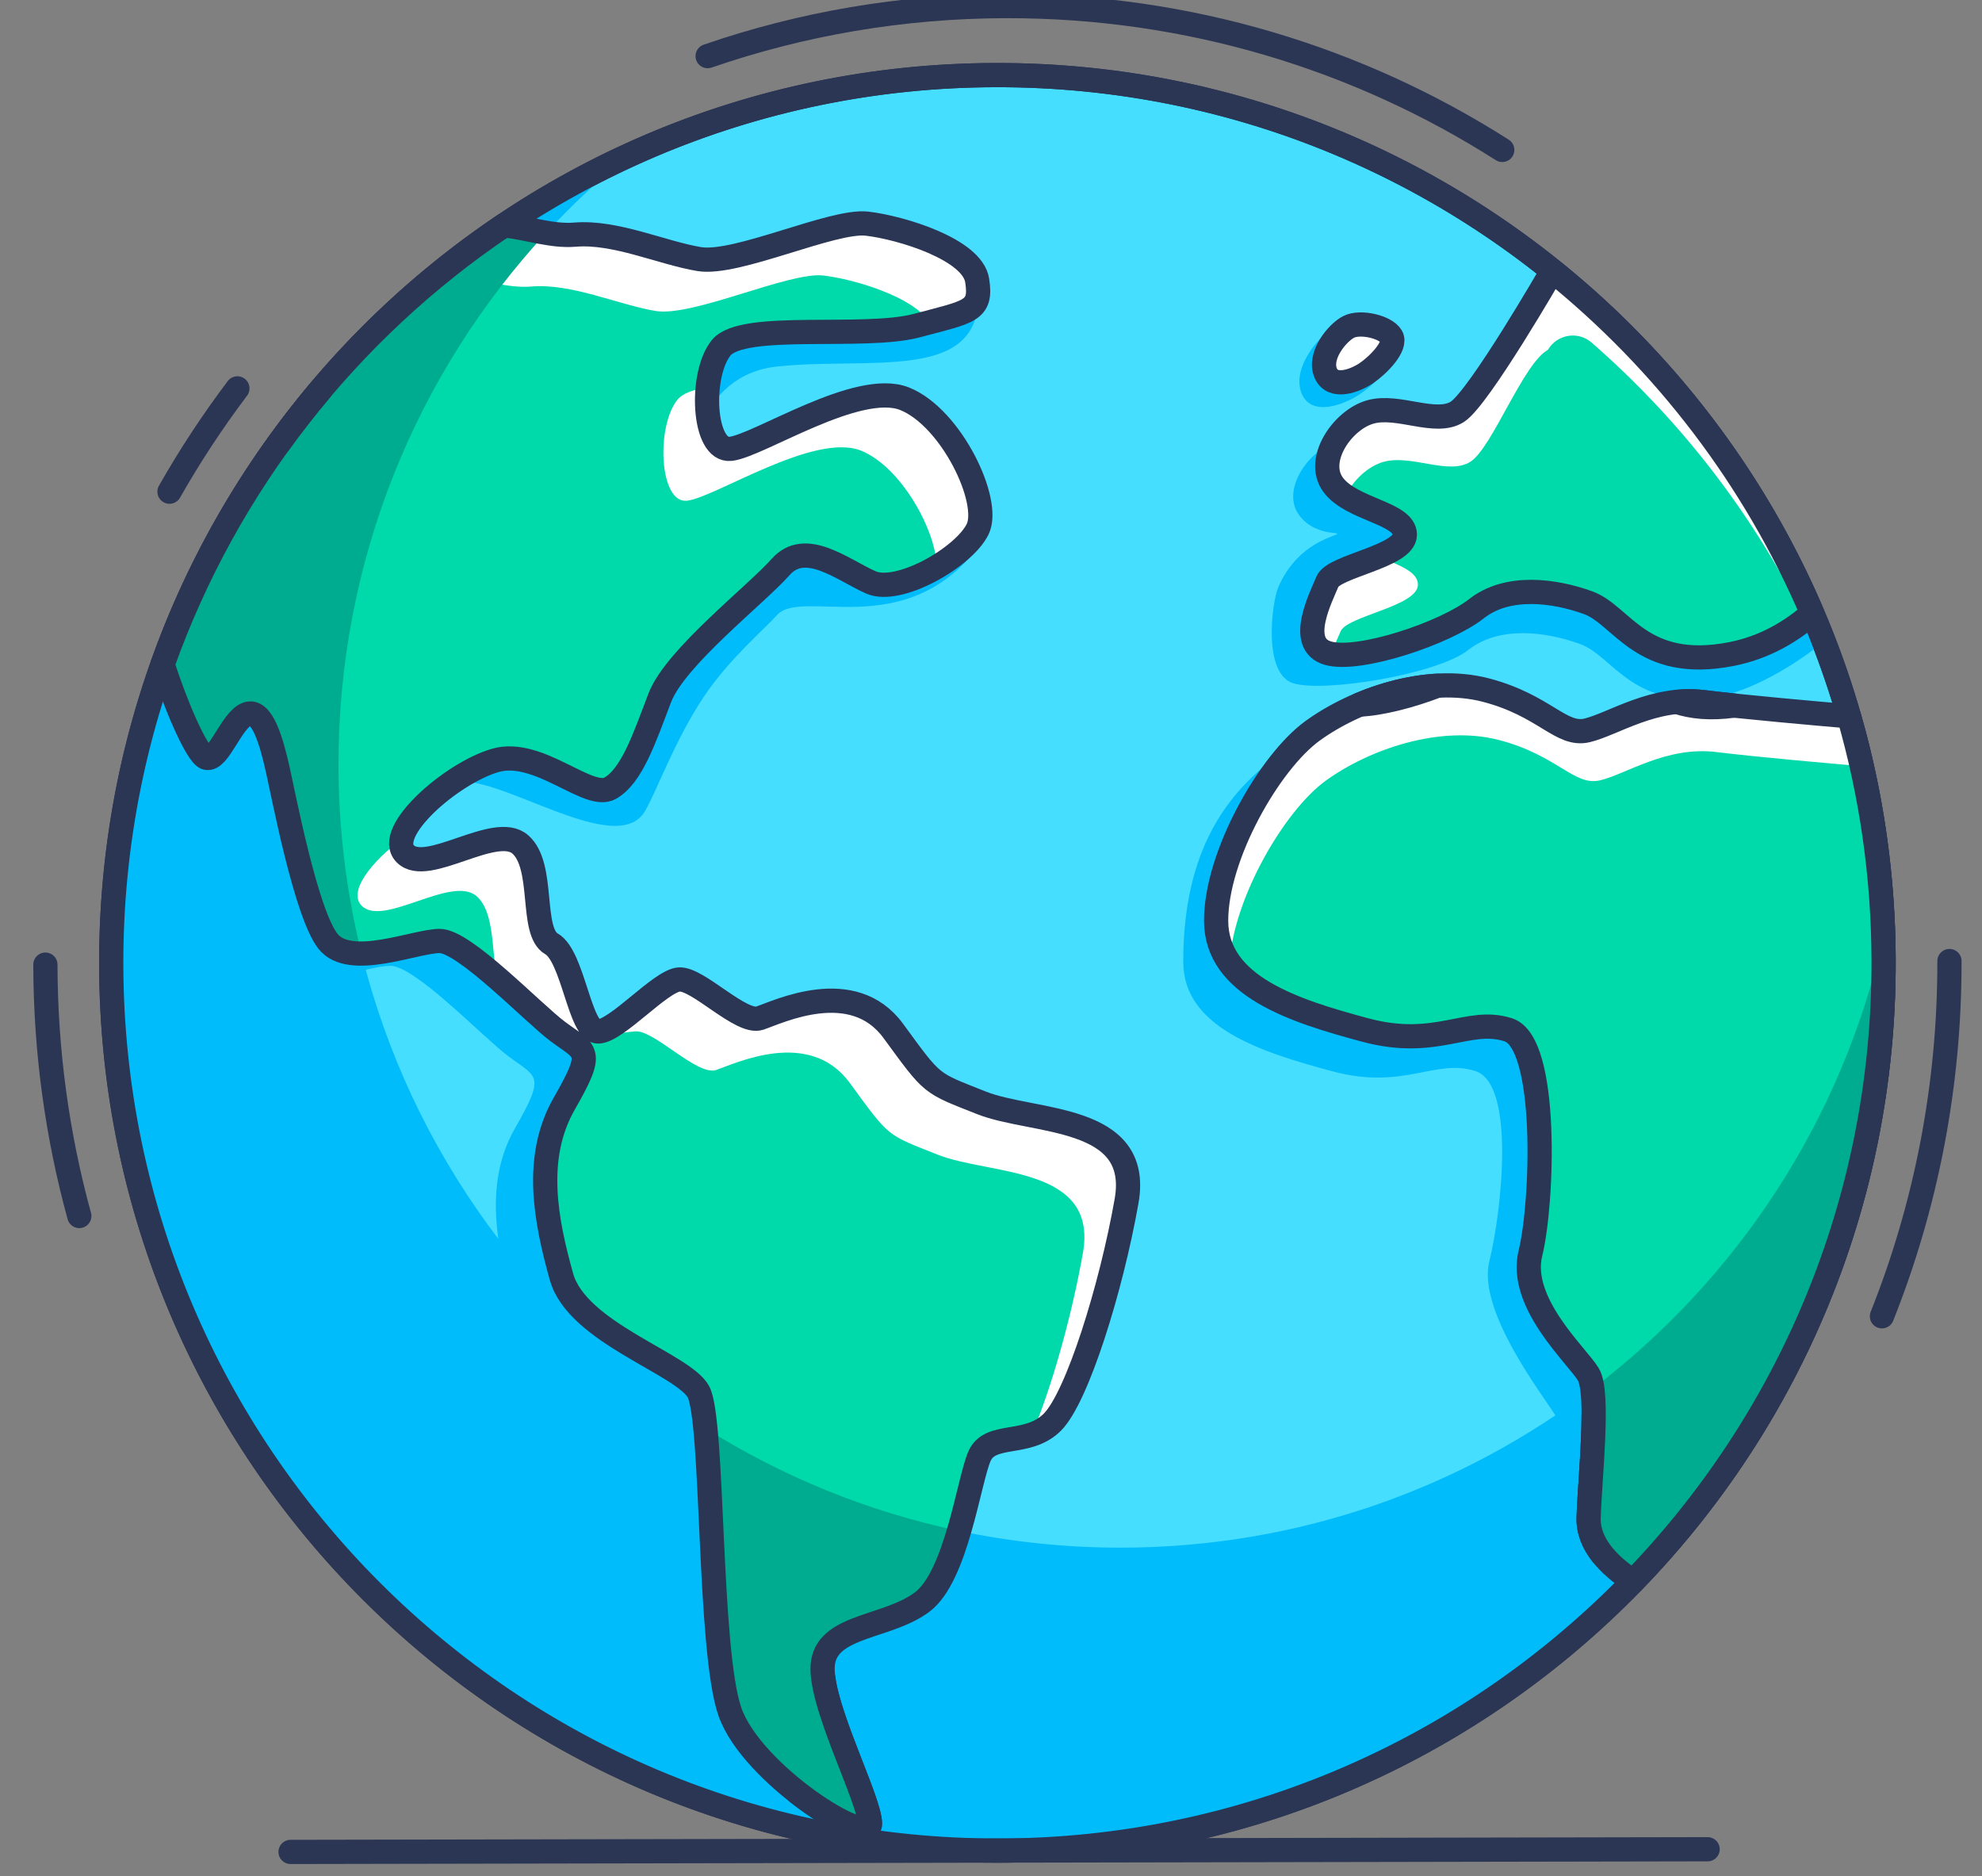 <?xml version="1.0" encoding="UTF-8"?>
<svg width="131px" height="124px" viewBox="0 0 131 124" version="1.1" xmlns="http://www.w3.org/2000/svg" xmlns:xlink="http://www.w3.org/1999/xlink">
    <rect x="0" y="0" width="131" height="124" fill="#808080" stroke="none"/>
    <!-- Generator: Sketch 54.1 (76490) - https://sketchapp.com -->
    <title>earth_illustration</title>
    <desc>Created with Sketch.</desc>
    <defs>
        <path d="M53.319,0.291 C82.693,0.294 106.53,25.523 106.588,56.692 C106.588,56.731 106.588,56.769 106.588,56.808 L106.588,56.808 C106.588,87.96 82.808,113.239 53.424,113.295 C53.391,113.295 53.359,113.295 53.326,113.295 L53.326,113.295 C23.951,113.295 0.106,88.064 0.047,56.893 C0.047,56.855 0.047,56.816 0.047,56.778 L0.047,56.778 C0.047,25.626 23.827,0.346 53.211,0.291 L53.319,0.291 L53.319,0.291 Z" id="path-1"></path>
    </defs>
    <g id="Page-1" stroke="none" stroke-width="1" fill="none" fill-rule="evenodd">
        <g id="Desktop-HD" transform="translate(-668, -1313)">
            <g id="Group-5" transform="translate(257, 1313)">
                <g id="Group-4" transform="translate(414, 0)">
                    <g id="earth_illustration">
                        <g id="Group-5" transform="translate(4, 4.595)">
                            <path d="M117.497,58.925 C117.557,91.326 91.383,117.642 59.035,117.703 C26.686,117.764 0.413,91.547 0.352,59.146 C0.291,26.745 26.465,0.429 58.814,0.368 C91.163,0.307 117.436,26.524 117.497,58.925" id="Fill-1" fill="#45DEFF"></path>
                            <path d="M117.497,58.925 C117.557,91.326 91.383,117.642 59.035,117.703 C26.686,117.764 0.413,91.547 0.352,59.146 C0.291,26.745 26.465,0.429 58.814,0.368 C91.163,0.307 117.436,26.524 117.497,58.925 Z" id="Stroke-3" stroke="#2B3554" stroke-width="1.6"></path>
                        </g>
                        <g id="Group-8" transform="translate(10.4, 9.002)">
                            <mask id="mask-2" fill="white">
                                <use xlink:href="#path-1"></use>
                            </mask>
                            <g id="Clip-7"></g>
                            <path d="M53.211,0.291 C23.791,0.347 -0.012,25.688 0.047,56.893 L0.047,56.893 C0.106,88.098 24.003,113.35 53.424,113.295 L53.424,113.295 C82.844,113.239 106.647,87.897 106.588,56.692 L106.588,56.692 C106.53,25.519 82.687,0.288 53.308,0.291 L53.308,0.291 C53.278,0.291 53.242,0.291 53.211,0.291" id="Fill-6" mask="url(#mask-2)"></path>
                        </g>
                        <g id="Group-113" transform="translate(0, 0.188)">
                            <path d="M38.552,10.081 C35.676,11.401 32.928,12.953 30.326,14.703 C31.281,14.815 32.198,15.047 33.099,15.198 C34.791,13.364 36.614,11.654 38.552,10.081" id="Fill-9" fill="#00BCFB"></path>
                            <path d="M102,100.099 C102.069,97.876 102.517,93.669 102.244,91.604 C93.601,98.166 82.834,102.07 71.153,102.092 C67.461,102.099 63.86,101.715 60.387,100.985 C59.819,102.922 59.064,104.841 57.963,105.675 C55.708,107.383 51.807,107.184 51.401,109.652 C50.995,112.121 54.497,118.694 54.501,120.339 C54.504,121.984 46.694,117.064 45.249,112.954 C44.086,109.644 44.107,99.133 43.621,94.2 C32.453,87.18 24.156,76.001 20.894,62.825 C19.97,62.831 19.157,62.634 18.673,62.012 C17.232,60.164 15.781,52.559 15.367,50.709 C14.953,48.859 14.332,46.599 13.307,47.012 C12.281,47.425 11.465,50.1 10.643,49.896 C10.005,49.737 8.49,46.096 7.75,43.713 C5.54,49.912 4.339,56.592 4.352,63.553 C4.413,95.954 30.686,122.171 63.035,122.11 C79.475,122.079 94.318,115.264 104.935,104.318 C103.371,103.287 101.945,101.878 102,100.099" id="Fill-11" fill="#00BCFB"></path>
                            <path d="M92.79,29.748 C91.354,30.672 87.174,28.522 85.328,29.035 C83.481,29.549 81.639,32.226 82.874,33.868 C84.108,35.511 86.323,34.774 84.977,35.277 C82.864,36.066 81.896,37.63 81.475,38.659 C81.055,39.688 80.454,44.359 82.496,44.972 C84.538,45.585 91.996,44.38 94.046,42.765 C96.096,41.15 99.176,41.552 101.435,42.372 C103.695,43.192 104.934,46.922 110.884,45.764 C113.124,45.328 116.193,43.378 117.534,42.195 C113.864,31.812 107.248,23.658 99.822,17.676 C99.822,17.676 94.225,28.824 92.79,29.748" id="Fill-13" fill="#00BCFB"></path>
                            <path d="M121.497,63.332 C121.557,95.734 95.383,122.049 63.035,122.111 C30.686,122.171 4.413,95.954 4.352,63.553 C4.291,31.152 30.465,4.836 62.814,4.775 C95.163,4.714 121.436,30.931 121.497,63.332 Z" id="Stroke-15" stroke="#2B3554" stroke-width="1.6" stroke-linecap="round" stroke-linejoin="round"></path>
                            <path d="M83.05,25.858 C83.711,27.354 85.795,26.588 86.895,25.85 C87.994,25.114 89.825,23.272 89.273,22.355 C88.721,21.437 86.335,20.89 85.236,21.444 C84.136,21.997 82.321,24.205 83.05,25.858" id="Fill-17" fill="#00BCFB"></path>
                            <path d="M84.629,24.482 C85.088,25.523 86.539,24.99 87.303,24.477 C88.068,23.964 89.341,22.684 88.957,22.045 C88.573,21.407 86.914,21.027 86.149,21.411 C85.384,21.796 84.121,23.332 84.629,24.482" id="Fill-19" fill="#FFFFFF"></path>
                            <path d="M84.629,24.482 C85.088,25.523 86.539,24.99 87.303,24.477 C88.068,23.964 89.341,22.684 88.957,22.045 C88.573,21.407 86.914,21.027 86.149,21.411 C85.384,21.796 84.121,23.332 84.629,24.482 Z" id="Stroke-21" stroke="#2B3554" stroke-width="1.6" stroke-linecap="round" stroke-linejoin="round"></path>
                            <path d="M8.994,47.086 C10.019,46.673 11.691,50.5 12.105,52.35 C12.519,54.2 13.971,61.804 15.411,63.653 C16.852,65.5 21.159,63.642 22.801,63.639 C24.443,63.635 28.976,68.41 30.613,69.627 C32.503,71.031 33.079,70.816 31.033,74.388 C28.987,77.959 29.816,82.131 30.849,85.83 C31.883,89.529 38.866,91.572 39.896,93.42 C40.925,95.269 40.543,110.485 41.988,114.595 C43.433,118.704 47.735,113.761 48.14,111.293 C48.547,108.825 52.447,109.024 54.702,107.316 C56.957,105.608 57.766,99.349 58.47,97.703 C59.174,96.057 61.662,97.081 63.301,95.432 C64.941,93.784 67.185,86.583 68.201,80.825 C69.216,75.065 62.033,75.696 58.609,74.336 C55.185,72.975 55.459,73.241 52.783,69.585 C50.108,65.929 45.185,68.325 43.955,68.739 C42.724,69.153 39.844,66.074 38.613,66.184 C37.381,66.294 36.543,67.981 34.366,67.44 C33.169,67.143 31.63,64.65 30.192,63.83 C28.753,63.01 29.771,58.691 28.127,57.254 C26.482,55.818 21.972,59.322 20.533,57.886 C19.093,56.449 23.991,52.357 26.863,51.528 C29.735,50.701 37.739,56.675 39.64,53.402 C40.409,52.079 41.616,48.697 43.53,45.84 C45.197,43.351 47.584,41.333 48.347,40.47 C49.985,38.617 56.735,42.31 61.624,36.012 C62.889,34.383 56.607,29.031 53.526,27.803 C50.445,26.575 43.884,30.906 42.036,31.115 C40.189,31.324 42.061,29.077 43.495,27.325 C43.985,26.726 45.129,24.388 48.316,24.039 C54.447,23.365 61.809,25.124 61.653,19.269 C61.598,17.189 53.3,16.495 51.041,16.233 C48.783,15.97 42.424,18.983 39.96,18.576 C37.496,18.17 34.418,16.782 31.746,16.959 C23.468,17.511 7.968,47.499 8.994,47.086" id="Fill-23" fill="#00BCFB"></path>
                            <path d="M10.643,49.895 C11.465,50.099 12.281,47.425 13.307,47.012 C14.332,46.599 14.952,48.859 15.367,50.709 C15.781,52.559 17.232,60.164 18.672,62.012 C20.113,63.859 24.42,62.001 26.062,61.998 C27.704,61.995 32.237,66.769 33.874,67.986 C35.764,69.39 36.34,69.175 34.294,72.747 C32.248,76.318 33.077,80.49 34.11,84.189 C35.143,87.888 42.127,89.931 43.157,91.78 C44.186,93.628 43.804,108.845 45.249,112.954 C46.694,117.064 54.503,121.984 54.501,120.339 C54.498,118.694 50.995,112.121 51.401,109.652 C51.807,107.184 55.708,107.383 57.963,105.675 C60.218,103.967 61.027,97.709 61.731,96.063 C62.435,94.416 64.923,95.44 66.562,93.792 C68.202,92.144 70.446,84.943 71.461,79.184 C72.477,73.425 65.293,74.055 61.869,72.695 C58.446,71.334 58.72,71.6 56.044,67.944 C53.369,64.288 48.447,66.684 47.216,67.098 C45.985,67.512 43.105,64.433 41.873,64.543 C40.642,64.653 37.774,67.938 36.543,67.981 C35.311,68.024 34.891,63.009 33.453,62.189 C32.014,61.37 33.033,57.05 31.387,55.614 C29.743,54.177 25.233,57.681 23.793,56.245 C22.353,54.808 26.863,50.893 29.735,50.065 C32.607,49.237 35.898,52.726 37.334,51.901 C38.769,51.076 39.585,48.607 40.607,45.932 C41.628,43.257 46.958,39.135 48.597,37.281 C50.235,35.428 52.703,37.479 54.552,38.298 C56.401,39.117 60.707,36.642 61.616,34.789 C62.524,32.937 59.869,27.39 56.787,26.163 C53.705,24.935 47.145,29.265 45.297,29.474 C43.451,29.683 43.235,24.543 44.669,22.791 C46.103,21.039 54.111,22.261 57.599,21.329 C61.087,20.398 61.908,20.396 61.585,18.34 C61.261,16.285 56.56,14.855 54.302,14.592 C52.043,14.33 45.685,17.342 43.221,16.935 C40.757,16.529 37.675,15.096 35.007,15.319 C33.483,15.446 31.957,14.892 30.317,14.702 C19.994,21.645 12.001,31.789 7.75,43.713 C8.489,46.096 10.004,49.737 10.643,49.895" id="Fill-25" fill="#FFFFFF"></path>
                            <path d="M48.517,113.081 C48.327,114.233 48.991,116.28 49.751,118.302 C52.125,120.153 54.503,121.246 54.501,120.339 C54.498,118.89 51.785,113.622 51.413,110.699 C49.97,111.196 48.735,111.751 48.517,113.081" id="Fill-27" fill="#FFD46B"></path>
                            <path d="M48.517,113.081 C48.327,114.233 48.991,116.28 49.751,118.302 C52.125,120.153 54.503,121.246 54.501,120.339 C54.498,118.89 51.785,113.622 51.413,110.699 C49.97,111.196 48.735,111.751 48.517,113.081 Z" id="Stroke-29" stroke="#2B3554" stroke-width="1.6" stroke-linecap="round" stroke-linejoin="round"></path>
                            <path d="M53.902,29.591 C50.821,28.363 44.26,32.693 42.412,32.902 C40.565,33.111 40.35,27.971 41.784,26.219 C42.126,25.802 42.842,25.555 43.779,25.406 C43.886,24.372 44.182,23.386 44.669,22.791 C46.103,21.039 54.111,22.261 57.599,21.329 C57.898,21.249 58.172,21.178 58.432,21.11 C57.356,19.411 53.425,18.253 51.417,18.02 C49.158,17.758 42.8,20.77 40.336,20.364 C37.872,19.957 34.79,18.524 32.122,18.747 C30.598,18.874 29.072,18.32 27.432,18.131 C23.484,20.786 19.879,23.913 16.692,27.426 C12.902,32.299 9.863,37.785 7.75,43.713 C8.49,46.096 10.004,49.737 10.644,49.895 C11.465,50.099 12.281,47.425 13.307,47.012 C14.332,46.598 14.952,48.859 15.366,50.709 C15.78,52.559 17.232,60.164 18.672,62.012 C20.112,63.859 24.42,62.001 26.062,61.997 C26.866,61.996 28.361,63.139 29.87,64.449 C29.472,62.821 29.737,60.119 28.503,59.041 C26.858,57.606 22.348,61.109 20.908,59.673 C19.974,58.74 21.547,56.763 23.552,55.264 C23.921,53.502 27.377,50.744 29.735,50.065 C32.238,49.343 35.059,51.899 36.693,52.022 C36.933,52.04 37.149,52.007 37.334,51.901 C38.769,51.076 39.586,48.607 40.607,45.932 C40.69,45.716 40.809,45.488 40.944,45.255 C42.474,42.604 47.09,38.985 48.596,37.281 C50.235,35.427 52.703,37.479 54.552,38.298 C55.58,38.754 57.366,38.189 58.907,37.281 C58.91,34.943 56.568,30.653 53.902,29.591" id="Fill-31" fill="#00D9AA"></path>
                            <path d="M58.985,76.123 C55.561,74.763 55.835,75.028 53.16,71.373 C50.484,67.717 45.562,70.113 44.331,70.526 C43.1,70.94 40.22,67.861 38.989,67.971 C38.198,68.042 36.333,68.218 35.06,69.208 C34.882,69.744 34.909,71.673 34.293,72.747 C32.248,76.319 33.076,80.49 34.11,84.189 C35.143,87.888 42.126,89.931 43.157,91.78 C44.186,93.628 43.804,108.844 45.249,112.954 C45.896,114.796 47.823,116.799 49.751,118.303 C48.991,116.28 48.327,114.233 48.516,113.081 C48.735,111.751 49.97,111.196 51.413,110.699 C51.363,110.303 51.353,109.947 51.401,109.652 C51.746,107.553 54.617,107.38 56.856,106.325 C57.25,106.14 57.626,105.93 57.963,105.675 C59.588,104.444 60.461,100.854 61.086,98.326 C61.328,97.347 61.534,96.522 61.731,96.063 C62.255,94.837 63.768,95.09 65.184,94.62 C66.496,91.585 67.85,86.73 68.576,82.612 C69.592,76.853 62.409,77.483 58.985,76.123" id="Fill-33" fill="#00D9AA"></path>
                            <path d="M93.329,27.023 C91.893,27.947 89.427,26.52 87.581,27.034 C85.734,27.547 83.891,30.224 85.126,31.866 C86.361,33.509 89.851,33.708 89.854,35.147 C89.857,36.587 85.16,37.212 84.739,38.241 C84.319,39.27 82.706,42.358 84.749,42.971 C86.791,43.584 92.535,41.655 94.585,40.04 C96.635,38.425 99.715,38.826 101.974,39.646 C104.234,40.466 105.472,44.196 111.423,43.039 C113.663,42.603 115.436,41.518 116.776,40.335 C112.968,31.442 107.027,23.686 99.602,17.704 C99.602,17.704 94.764,26.099 93.329,27.023" id="Fill-35" fill="#FFFFFF"></path>
                            <path d="M117.036,49.878 C115.041,49.706 110.008,49.262 107.411,48.942 C104.126,48.537 101.461,50.392 99.731,50.807 C98.002,51.222 96.942,49.167 93.04,48.147 C89.138,47.126 86.59,46.051 83.75,48.113 C80.91,50.174 75.19,53.062 75.209,63.396 C75.217,67.714 80.352,69.349 85.076,70.614 C89.8,71.879 91.848,69.739 94.519,70.596 C97.189,71.454 96.25,79.887 95.436,83.179 C94.621,86.47 99.076,92.137 99.811,93.369 C100.547,94.601 99.912,100.154 99.829,102.828 C99.774,104.606 119.356,81.995 119.326,66.061 C119.315,60.445 118.516,55.017 117.036,49.878" id="Fill-37" fill="#00BCFB"></path>
                            <path d="M119.207,47.149 C117.212,46.978 112.18,46.534 109.582,46.214 C106.297,45.808 103.632,47.664 101.902,48.079 C100.173,48.493 99.113,46.439 95.211,45.418 C91.308,44.397 86.59,46.051 83.75,48.113 C80.91,50.174 77.372,56.349 77.38,60.667 C77.388,64.985 82.523,66.62 87.247,67.885 C91.971,69.15 94.02,67.01 96.69,67.868 C99.36,68.725 98.97,79.337 98.154,82.629 C97.34,85.92 101.247,89.408 101.982,90.641 C102.718,91.873 102.082,97.426 102,100.099 C101.945,101.878 103.37,103.288 104.935,104.318 C115.209,93.726 121.527,79.266 121.497,63.332 C121.486,57.717 120.687,52.289 119.207,47.149" id="Fill-39" fill="#FFFFFF"></path>
                            <path d="M102.847,93.941 C102.738,93.758 102.554,93.521 102.331,93.248 C102.337,95.438 102.054,98.369 102,100.099 C101.971,101.011 102.334,101.825 102.903,102.541 C103.058,99.684 103.511,95.054 102.847,93.941" id="Fill-41" fill="#FFD46B"></path>
                            <path d="M102.847,93.941 C102.738,93.758 102.554,93.521 102.331,93.248 C102.337,95.438 102.054,98.369 102,100.099 C101.971,101.011 102.334,101.825 102.903,102.541 C103.058,99.684 103.511,95.054 102.847,93.941 Z" id="Stroke-43" stroke="#2B3554" stroke-width="1.6" stroke-linecap="round" stroke-linejoin="round"></path>
                            <path d="M94.585,40.04 C96.634,38.425 99.714,38.826 101.974,39.647 C104.234,40.466 105.472,44.196 111.424,43.039 C113.408,42.652 115.025,41.756 116.301,40.733 C112.837,33.732 108.02,27.523 102.192,22.449 C101.303,21.676 99.929,21.899 99.323,22.91 L99.311,22.929 C97.67,23.836 95.628,29.399 94.193,30.323 C92.758,31.247 90.292,29.821 88.445,30.334 C87.437,30.614 86.433,31.541 85.928,32.591 C87.452,33.61 89.852,33.953 89.854,35.147 C89.855,35.735 89.07,36.186 88.116,36.585 C89.412,37.151 90.717,37.568 90.718,38.447 C90.721,39.887 86.024,40.512 85.604,41.542 C85.469,41.872 85.212,42.415 84.992,43.019 C87.207,43.439 92.608,41.597 94.585,40.04" id="Fill-45" fill="#00D9AA"></path>
                            <path d="M107.829,46.198 C108.819,46.529 110.044,46.661 111.616,46.44 C110.859,46.362 110.159,46.285 109.582,46.213 C108.975,46.139 108.391,46.142 107.829,46.198" id="Fill-47" fill="#FFD46B"></path>
                            <path d="M107.829,46.198 C108.819,46.529 110.044,46.661 111.616,46.44 C110.859,46.362 110.159,46.285 109.582,46.213 C108.975,46.139 108.391,46.142 107.829,46.198 Z" id="Stroke-49" stroke="#2B3554" stroke-width="1.6" stroke-linecap="round" stroke-linejoin="round"></path>
                            <path d="M86.867,46.375 C88.283,46.313 90.234,45.807 91.991,45.132 C90.233,45.232 88.457,45.701 86.867,46.375" id="Fill-51" fill="#FFD46B"></path>
                            <path d="M86.867,46.375 C88.283,46.313 90.234,45.807 91.991,45.132 C90.233,45.232 88.457,45.701 86.867,46.375 Z" id="Stroke-53" stroke="#2B3554" stroke-width="1.6" stroke-linecap="round" stroke-linejoin="round"></path>
                            <path d="M120.046,50.447 C118.035,50.274 113.033,49.832 110.446,49.513 C107.161,49.108 104.496,50.964 102.767,51.379 C101.037,51.793 99.977,49.739 96.075,48.718 C92.173,47.697 87.454,49.351 84.614,51.413 C81.885,53.394 78.521,59.168 78.269,63.448 C79.941,65.782 83.709,66.938 87.247,67.885 C91.971,69.151 94.02,67.01 96.69,67.867 C97.707,68.194 98.279,69.938 98.554,72.153 C99,75.751 98.659,80.591 98.155,82.629 C97.831,83.937 98.257,85.274 98.929,86.49 C99.948,88.334 101.539,89.898 101.982,90.64 C102.242,91.075 102.329,92.053 102.331,93.248 C102.554,93.521 102.737,93.758 102.847,93.941 C103.511,95.054 103.058,99.684 102.903,102.541 C103.444,103.222 104.172,103.815 104.935,104.318 C115.209,93.726 121.527,79.266 121.497,63.332 C121.488,58.904 120.983,54.594 120.046,50.447" id="Fill-55" fill="#00D9AA"></path>
                            <path d="M24.782,18.922 C25.933,17.933 27.122,16.987 28.347,16.089 C27.122,16.987 25.933,17.932 24.782,18.922" id="Fill-57" fill="#00BCFB"></path>
                            <path d="M121.496,63.319 C121.495,62.795 121.487,62.272 121.472,61.752 C121.47,61.76 121.469,61.769 121.467,61.778 C121.481,62.29 121.495,62.803 121.496,63.319" id="Fill-59" fill="#00BCFB"></path>
                            <path d="M28.467,16.001 C28.993,15.617 29.528,15.245 30.067,14.877 C29.528,15.244 28.993,15.617 28.467,16.001" id="Fill-61" fill="#00BCFB"></path>
                            <path d="M11.641,35.085 C12.382,33.745 13.173,32.436 14.012,31.163 C13.172,32.436 12.382,33.745 11.641,35.085" id="Fill-63" fill="#00BCFB"></path>
                            <polygon id="Fill-65" fill="#FFD46B" points="7.75 43.713 7.75 43.713 7.75 43.712"></polygon>
                            <polygon id="Stroke-67" stroke="#2B3554" stroke-width="1.6" stroke-linecap="round" stroke-linejoin="round" points="7.75 43.713 7.75 43.713 7.75 43.712"></polygon>
                            <path d="M45.249,112.954 C46.694,117.064 54.504,121.984 54.501,120.339 C54.497,118.694 50.995,112.121 51.401,109.652 C51.807,107.184 55.708,107.383 57.963,105.675 C59.064,104.841 59.819,102.922 60.387,100.985 C54.342,99.714 48.687,97.386 43.621,94.2 C44.107,99.133 44.086,109.644 45.249,112.954" id="Fill-69" fill="#00AC8F"></path>
                            <path d="M10.643,49.895 C11.465,50.099 12.281,47.425 13.307,47.012 C14.332,46.599 14.952,48.859 15.367,50.709 C15.781,52.559 17.232,60.164 18.672,62.012 C19.157,62.634 19.97,62.831 20.894,62.825 C19.911,58.852 19.382,54.7 19.373,50.424 C19.348,36.829 24.559,24.451 33.099,15.197 C32.198,15.047 31.281,14.815 30.325,14.703 C30.239,14.762 30.153,14.819 30.067,14.877 C29.528,15.245 28.993,15.617 28.467,16.001 C28.427,16.03 28.387,16.059 28.347,16.089 C27.122,16.988 25.933,17.932 24.782,18.922 C24.774,18.929 24.765,18.936 24.757,18.944 C24.187,19.434 23.629,19.935 23.079,20.447 C23.046,20.477 23.013,20.509 22.98,20.539 C21.875,21.571 20.81,22.646 19.787,23.76 C19.774,23.775 19.76,23.79 19.746,23.805 C19.238,24.36 18.742,24.924 18.255,25.498 C18.231,25.526 18.207,25.555 18.184,25.584 C17.207,26.741 16.273,27.936 15.387,29.167 C15.372,29.187 15.358,29.207 15.343,29.227 C14.902,29.842 14.472,30.466 14.053,31.099 C14.039,31.12 14.026,31.141 14.012,31.163 C13.173,32.436 12.381,33.744 11.641,35.085 C11.628,35.109 11.615,35.132 11.602,35.155 C11.233,35.826 10.876,36.505 10.533,37.191 C10.527,37.201 10.522,37.212 10.517,37.223 C9.828,38.602 9.192,40.012 8.611,41.45 C8.599,41.479 8.587,41.507 8.576,41.537 C8.287,42.255 8.011,42.98 7.751,43.711 L7.75,43.713 C8.489,46.096 10.004,49.737 10.643,49.895" id="Fill-71" fill="#00AC8F"></path>
                            <path d="M30.317,14.702 C30.233,14.759 30.152,14.82 30.067,14.877 C30.153,14.819 30.239,14.761 30.325,14.704 C30.325,14.704 30.32,14.703 30.317,14.702" id="Fill-73" fill="#FFD46B"></path>
                            <path d="M30.317,14.702 C30.233,14.759 30.152,14.82 30.067,14.877 C30.153,14.819 30.239,14.761 30.325,14.704 C30.325,14.704 30.32,14.703 30.317,14.702 Z" id="Stroke-75" stroke="#2B3554" stroke-width="1.6" stroke-linecap="round" stroke-linejoin="round"></path>
                            <path d="M15.387,29.167 C16.274,27.936 17.207,26.741 18.184,25.584 C17.207,26.741 16.274,27.936 15.387,29.167" id="Fill-77" fill="#FFD46B"></path>
                            <path d="M15.387,29.167 C16.274,27.936 17.207,26.741 18.184,25.584 C17.207,26.741 16.274,27.936 15.387,29.167 Z" id="Stroke-79" stroke="#2B3554" stroke-width="1.6" stroke-linecap="round" stroke-linejoin="round"></path>
                            <path d="M104.935,104.318 C104.936,104.317 104.937,104.316 104.938,104.315 C104.937,104.316 104.936,104.317 104.935,104.318" id="Fill-81" fill="#FFD46B"></path>
                            <path d="M104.935,104.318 C104.936,104.317 104.937,104.316 104.938,104.315 C104.937,104.316 104.936,104.317 104.935,104.318 Z" id="Stroke-83" stroke="#2B3554" stroke-width="1.6" stroke-linecap="round" stroke-linejoin="round"></path>
                            <path d="M121.467,61.778 C121.469,61.769 121.47,61.761 121.472,61.752 C121.469,61.653 121.463,61.555 121.46,61.456 C121.464,61.563 121.463,61.671 121.467,61.778" id="Fill-85" fill="#00BCFB"></path>
                            <path d="M99.604,17.705 C101.456,19.198 103.216,20.801 104.874,22.504 C103.216,20.8 101.456,19.198 99.604,17.705" id="Fill-87" fill="#00BCFB"></path>
                            <path d="M99.602,17.704 L99.602,17.704 C99.602,17.704 99.603,17.705 99.604,17.705 C99.603,17.705 99.602,17.704 99.602,17.704" id="Fill-89" fill="#00BCFB"></path>
                            <path d="M116.087,38.793 C116.324,39.304 116.546,39.822 116.769,40.341 C116.771,40.339 116.774,40.337 116.776,40.335 C116.554,39.817 116.324,39.304 116.087,38.793" id="Fill-91" fill="#00BCFB"></path>
                            <path d="M121.467,61.778 C118.74,73.869 111.788,84.358 102.244,91.604 C102.517,93.669 102.069,97.876 102,100.099 C101.945,101.878 103.371,103.287 104.935,104.318 C104.936,104.317 104.937,104.315 104.938,104.315 C105.257,103.986 105.571,103.654 105.882,103.319 C105.885,103.315 105.888,103.312 105.891,103.308 C106.201,102.974 106.506,102.636 106.807,102.295 C106.812,102.289 106.817,102.284 106.822,102.278 C107.122,101.938 107.418,101.595 107.71,101.249 C107.716,101.242 107.722,101.234 107.728,101.227 C108.018,100.883 108.304,100.535 108.586,100.183 C108.594,100.173 108.603,100.162 108.611,100.152 C108.891,99.804 109.165,99.453 109.436,99.099 C109.448,99.083 109.46,99.067 109.472,99.052 C109.739,98.702 110.003,98.349 110.262,97.993 C110.277,97.973 110.292,97.952 110.307,97.932 C110.562,97.58 110.815,97.225 111.063,96.867 C111.08,96.842 111.097,96.817 111.115,96.791 C111.359,96.437 111.6,96.081 111.837,95.722 C111.858,95.691 111.878,95.659 111.899,95.628 C112.131,95.274 112.359,94.919 112.583,94.56 C112.608,94.52 112.633,94.481 112.658,94.441 C112.877,94.088 113.093,93.733 113.305,93.376 C113.333,93.33 113.359,93.284 113.387,93.238 C113.594,92.887 113.798,92.532 113.999,92.176 C114.029,92.121 114.059,92.066 114.09,92.011 C114.285,91.662 114.477,91.311 114.665,90.957 C114.699,90.894 114.731,90.83 114.765,90.767 C114.947,90.42 115.127,90.071 115.303,89.72 C115.34,89.648 115.375,89.574 115.411,89.502 C115.581,89.158 115.749,88.813 115.913,88.466 C115.952,88.384 115.99,88.3 116.028,88.218 C116.187,87.878 116.342,87.538 116.494,87.195 C116.535,87.102 116.575,87.009 116.616,86.915 C116.762,86.58 116.907,86.244 117.047,85.906 C117.089,85.804 117.129,85.701 117.171,85.599 C117.307,85.267 117.44,84.935 117.569,84.601 C117.613,84.488 117.654,84.375 117.697,84.262 C117.821,83.936 117.943,83.609 118.061,83.281 C118.105,83.156 118.148,83.031 118.191,82.906 C118.304,82.587 118.415,82.266 118.523,81.944 C118.567,81.809 118.61,81.672 118.654,81.536 C118.755,81.222 118.856,80.909 118.952,80.593 C118.997,80.445 119.04,80.296 119.084,80.147 C119.175,79.841 119.265,79.534 119.351,79.226 C119.395,79.067 119.437,78.906 119.479,78.746 C119.56,78.446 119.641,78.147 119.717,77.845 C119.76,77.673 119.8,77.5 119.842,77.328 C119.913,77.036 119.984,76.744 120.051,76.45 C120.092,76.265 120.13,76.079 120.171,75.894 C120.232,75.61 120.294,75.327 120.351,75.042 C120.391,74.842 120.427,74.64 120.465,74.44 C120.517,74.167 120.57,73.895 120.617,73.62 C120.655,73.406 120.688,73.19 120.723,72.976 C120.766,72.712 120.81,72.45 120.85,72.185 C120.884,71.956 120.913,71.727 120.945,71.497 C120.979,71.245 121.016,70.992 121.047,70.738 C121.078,70.492 121.103,70.243 121.131,69.996 C121.158,69.757 121.187,69.519 121.21,69.28 C121.237,69.01 121.258,68.739 121.28,68.468 C121.299,68.248 121.321,68.03 121.337,67.81 C121.358,67.512 121.374,67.214 121.392,66.915 C121.403,66.719 121.417,66.524 121.427,66.327 C121.443,65.979 121.454,65.629 121.465,65.28 C121.469,65.131 121.477,64.984 121.481,64.836 C121.492,64.336 121.497,63.835 121.497,63.332 C121.497,63.328 121.496,63.323 121.496,63.319 C121.495,62.803 121.481,62.29 121.467,61.778" id="Fill-93" fill="#00AC8F"></path>
                            <path d="M104.888,22.519 C106.118,23.784 107.292,25.105 108.404,26.477 C107.292,25.105 106.118,23.784 104.888,22.519" id="Fill-95" fill="#00BCFB"></path>
                            <path d="M10.643,49.895 C11.465,50.099 12.281,47.425 13.307,47.012 C14.332,46.599 14.952,48.859 15.367,50.709 C15.781,52.559 17.232,60.164 18.672,62.012 C20.113,63.859 24.42,62.001 26.062,61.998 C27.704,61.995 32.237,66.769 33.874,67.986 C35.764,69.39 36.34,69.175 34.294,72.747 C32.248,76.318 33.077,80.49 34.11,84.189 C35.143,87.888 42.127,89.931 43.157,91.78 C44.186,93.628 43.804,108.845 45.249,112.954 C46.694,117.064 54.503,121.984 54.501,120.339 C54.498,118.694 50.995,112.121 51.401,109.652 C51.807,107.184 55.708,107.383 57.963,105.675 C60.218,103.967 61.027,97.709 61.731,96.063 C62.435,94.416 64.923,95.44 66.562,93.792 C68.202,92.144 70.446,84.943 71.461,79.184 C72.477,73.425 65.293,74.055 61.869,72.695 C58.446,71.334 58.72,71.6 56.044,67.944 C53.369,64.288 48.447,66.684 47.216,67.098 C45.985,67.512 43.105,64.433 41.873,64.543 C40.642,64.653 37.774,67.938 36.543,67.981 C35.311,68.024 34.891,63.009 33.453,62.189 C32.014,61.37 33.033,57.05 31.387,55.614 C29.743,54.177 25.233,57.681 23.793,56.245 C22.353,54.808 26.863,50.893 29.735,50.065 C32.607,49.237 35.898,52.726 37.334,51.901 C38.769,51.076 39.585,48.607 40.607,45.932 C41.628,43.257 46.958,39.135 48.597,37.281 C50.235,35.428 52.703,37.479 54.552,38.298 C56.401,39.117 60.707,36.642 61.616,34.789 C62.524,32.937 59.869,27.39 56.787,26.163 C53.705,24.935 47.145,29.265 45.297,29.474 C43.451,29.683 43.235,24.543 44.669,22.791 C46.103,21.039 54.111,22.261 57.599,21.329 C61.087,20.398 61.908,20.396 61.585,18.34 C61.261,16.285 56.56,14.855 54.302,14.592 C52.043,14.33 45.685,17.342 43.221,16.935 C40.757,16.529 37.675,15.096 35.007,15.319 C33.483,15.446 31.957,14.892 30.317,14.702 C19.994,21.645 12.001,31.789 7.75,43.713 C8.489,46.096 10.004,49.737 10.643,49.895 Z" id="Stroke-97" stroke="#2B3554" stroke-width="1.6" stroke-linecap="round" stroke-linejoin="round"></path>
                            <path d="M93.329,27.023 C91.893,27.947 89.427,26.52 87.581,27.034 C85.734,27.547 83.891,30.224 85.126,31.866 C86.361,33.509 89.851,33.708 89.854,35.147 C89.857,36.587 85.16,37.212 84.739,38.241 C84.319,39.27 82.706,42.358 84.749,42.971 C86.791,43.584 92.535,41.655 94.585,40.04 C96.635,38.425 99.715,38.826 101.974,39.646 C104.234,40.466 105.472,44.196 111.423,43.039 C113.663,42.603 115.436,41.518 116.776,40.335 C112.968,31.442 107.027,23.686 99.602,17.704 C99.602,17.704 94.764,26.099 93.329,27.023 Z" id="Stroke-99" stroke="#2B3554" stroke-width="1.6" stroke-linecap="round" stroke-linejoin="round"></path>
                            <path d="M119.207,47.149 C117.212,46.978 112.18,46.534 109.582,46.214 C106.297,45.808 103.632,47.664 101.902,48.079 C100.173,48.493 99.113,46.439 95.211,45.418 C91.308,44.397 86.59,46.051 83.75,48.113 C80.91,50.174 77.372,56.349 77.38,60.667 C77.388,64.985 82.523,66.62 87.247,67.885 C91.971,69.15 94.02,67.01 96.69,67.868 C99.36,68.725 98.97,79.337 98.154,82.629 C97.34,85.92 101.247,89.408 101.982,90.641 C102.718,91.873 102.082,97.426 102,100.099 C101.945,101.878 103.37,103.288 104.935,104.318 C115.209,93.726 121.527,79.266 121.497,63.332 C121.486,57.717 120.687,52.289 119.207,47.149 Z" id="Stroke-101" stroke="#2B3554" stroke-width="1.6" stroke-linecap="round" stroke-linejoin="round"></path>
                            <path d="M43.771,3.521 C49.956,1.389 56.592,0.226 63.498,0.213 C75.563,0.19 86.816,3.68 96.291,9.72" id="Stroke-103" stroke="#2B3554" stroke-width="1.6" stroke-linecap="round" stroke-linejoin="round"></path>
                            <path d="M8.202,32.306 C9.553,29.929 11.054,27.65 12.691,25.479" id="Stroke-105" stroke="#2B3554" stroke-width="1.6" stroke-linecap="round" stroke-linejoin="round"></path>
                            <path d="M2.241,80.174 C0.79,74.883 0.011,69.313 -8e-05,63.561" id="Stroke-107" stroke="#2B3554" stroke-width="1.6" stroke-linecap="round" stroke-linejoin="round"></path>
                            <path d="M125.849,63.324 C125.864,71.619 124.279,79.542 121.386,86.801" id="Stroke-109" stroke="#2B3554" stroke-width="1.6" stroke-linecap="round" stroke-linejoin="round"></path>
                            <path d="M16.204,122.199 L109.865,122.022" id="Stroke-111" stroke="#2B3554" stroke-width="1.6" stroke-linecap="round" stroke-linejoin="round"></path>
                        </g>
                    </g>
                </g>
            </g>
        </g>
    </g>
</svg>